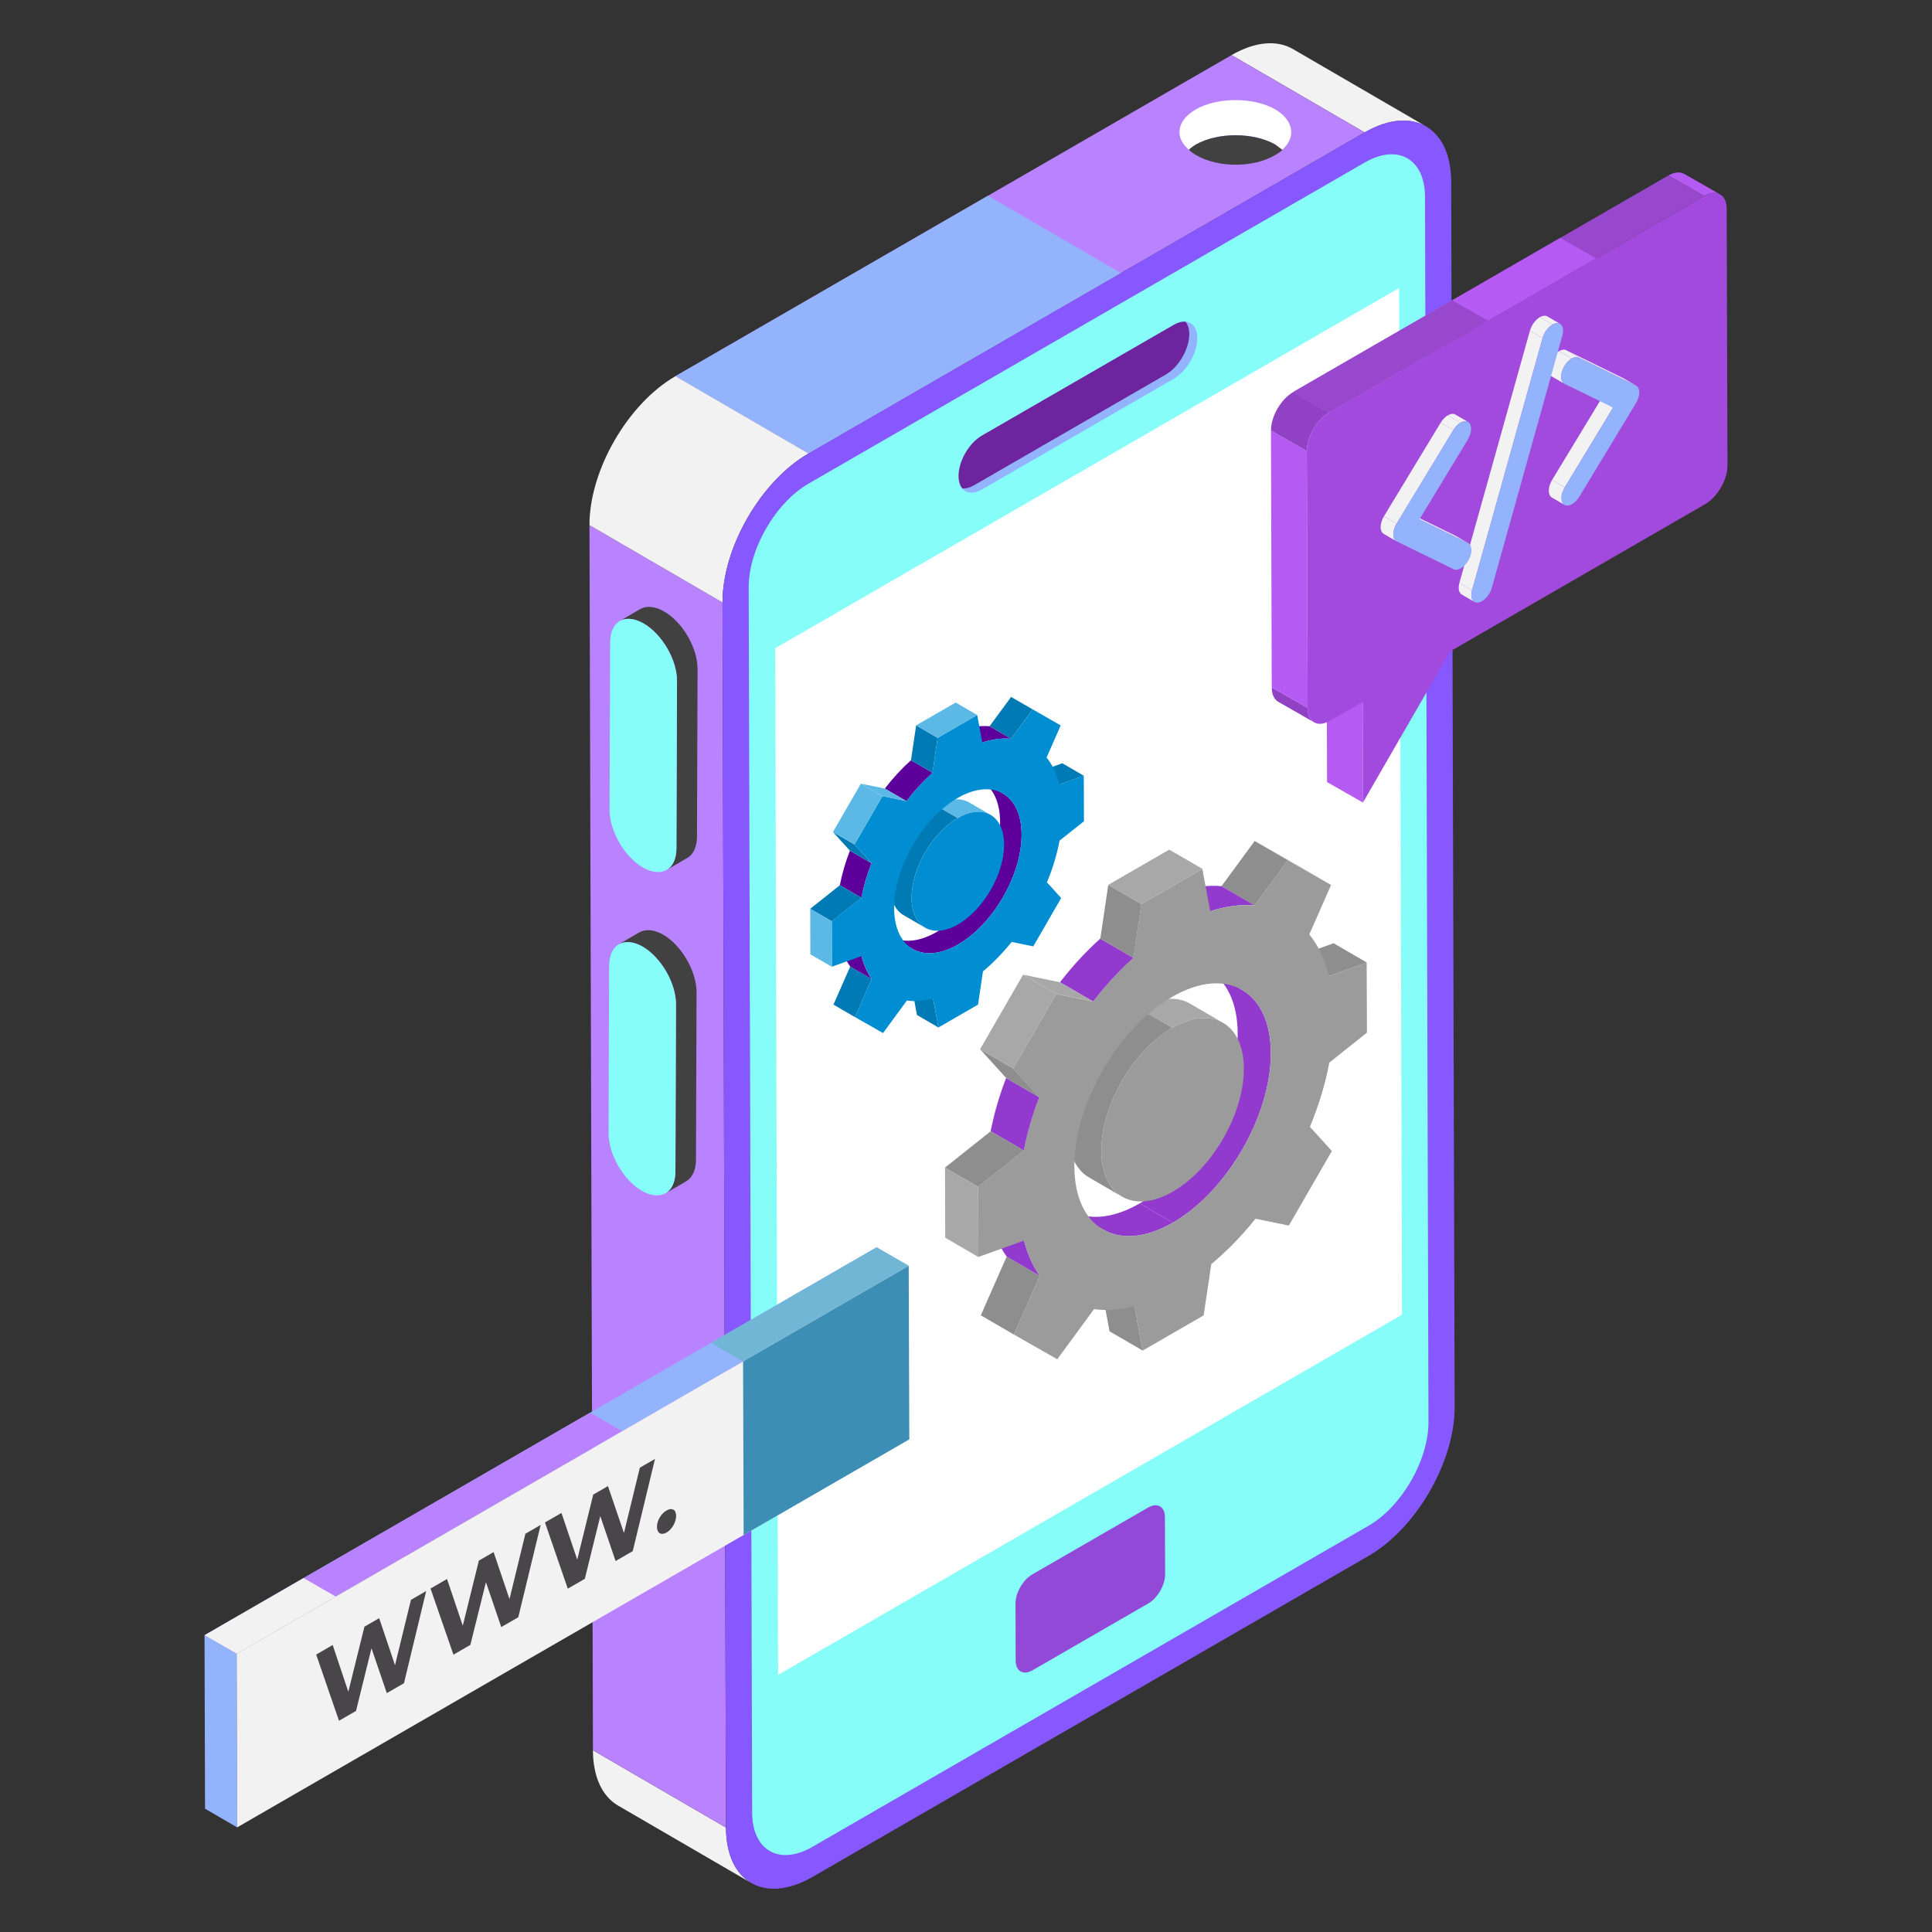 <svg xmlns="http://www.w3.org/2000/svg" enable-background="new 0 0 67 67" viewBox="0 0 67 67" id="MobileAppDevelopment"><rect x="0" y="0" width="67" height="67" fill="#333333" stroke="none"/><path fill="#f2f2f2" d="M26.049 65.298l-4.614-2.681c-.537-.312-.87-.976-.873-1.919l4.614 2.681C25.179 64.322 25.512 64.986 26.049 65.298zM44.84 1.702l4.614 2.681c-.544-.316-1.298-.272-2.129.209L42.71 1.91C43.542 1.43 44.296 1.386 44.84 1.702z" class="colore9e8e6 svgShape"></path><polygon fill="#b983ff" points="25.176 63.379 20.563 60.698 20.442 18.211 25.056 20.892" class="colord6d4d2 svgShape"></polygon><polygon fill="#b983ff" points="28.039 15.726 23.425 13.045 42.71 1.91 47.324 4.592" class="colord6d4d2 svgShape"></polygon><polygon fill="#94b3fd" points="28.039 15.726 23.425 13.045 34.261 6.789 38.875 9.47" class="colorc4c2c0 svgShape"></polygon><path fill="#f2f2f2" d="M25.056,20.892l-4.614-2.681
												c-0.005-1.899,1.33-4.212,2.983-5.166l4.614,2.681
												C26.386,16.68,25.051,18.993,25.056,20.892z" class="colore9e8e6 svgShape"></path><path fill="#8758ff" d="M47.324,4.592c1.653-0.954,2.997-0.188,3.002,1.711
												l0.12,42.487c0.005,1.899-1.33,4.211-2.983,5.166L28.179,65.089
												c-1.653,0.954-2.997,0.189-3.002-1.71l-0.12-42.487
												c-0.005-1.899,1.33-4.212,2.983-5.166L47.324,4.592z" class="colorb2b0af svgShape"></path><path fill="#87fdfa" d="M47.327,5.636c1.149-0.663,2.087-0.129,2.091,1.191
										l0.12,42.486c0.004,1.321-0.928,2.934-2.077,3.598l-19.286,11.135
										c-1.149,0.664-2.087,0.129-2.091-1.191l-0.12-42.486
										c-0.004-1.32,0.928-2.934,2.077-3.598L47.327,5.636z" class="color2d2c2b svgShape"></path><polygon fill="#ffffff" points="48.519 9.988 48.62 45.593 26.984 58.084 26.883 22.48" class="colorffffff svgShape"></polygon><path fill="#9249d7" d="M39.813,52.282c0.323-0.186,0.585-0.037,0.586,0.333
											l0.006,1.982c0.001,0.371-0.26,0.822-0.582,1.008l-4.014,2.318
											c-0.323,0.186-0.585,0.037-0.586-0.334l-0.006-1.982
											c-0.001-0.371,0.259-0.822,0.582-1.008L39.813,52.282z" class="color909293 svgShape"></path><path fill="#94b3fd" d="M41.113,11.154c0.082,0.099,0.13,0.244,0.131,0.429
										c0.001,0.258-0.09,0.544-0.236,0.798
										c-0.147,0.255-0.35,0.477-0.575,0.607l-6.653,3.841
										c-0.149,0.086-0.288,0.12-0.408,0.109
										c0.145,0.175,0.398,0.201,0.685,0.035l6.653-3.841
										c0.225-0.13,0.428-0.352,0.575-0.607
										c0.147-0.254,0.237-0.54,0.236-0.798
										C41.521,11.383,41.356,11.176,41.113,11.154z" class="colorc4c2c0 svgShape"></path><path fill="#6e249f" d="M33.78,16.83l6.653-3.841
										c0.225-0.13,0.428-0.352,0.575-0.607c0.147-0.254,0.237-0.54,0.236-0.798
										c-0.001-0.186-0.049-0.331-0.131-0.429
										c-0.12-0.011-0.259,0.023-0.408,0.109l-6.654,3.841
										c-0.225,0.13-0.428,0.352-0.574,0.606
										c-0.147,0.254-0.237,0.541-0.236,0.798
										c0.001,0.186,0.049,0.331,0.131,0.43
										C33.492,16.949,33.631,16.916,33.78,16.83z" class="color6f7172 svgShape"></path><g fill="#080808" class="color000000 svgShape"><path fill="#414141" d="M23.033,21.207c-0.316-0.182-0.607-0.206-0.823-0.089
									l-0.713,0.414c0.216-0.117,0.507-0.094,0.823,0.089
									c0.641,0.37,1.161,1.264,1.158,2.001l-0.02,5.796
									c-0.001,0.374-0.132,0.633-0.338,0.75l0.713-0.414
									c0.206-0.117,0.337-0.376,0.338-0.75l0.02-5.796
									C24.194,22.471,23.675,21.577,23.033,21.207z" class="color434240 svgShape"></path><path fill="#87fdfa" d="M22.32,21.621c-0.316-0.182-0.607-0.206-0.823-0.089
										c-0.211,0.12-0.337,0.382-0.338,0.75l-0.02,5.796
										c-0.002,0.737,0.512,1.633,1.153,2.004
										c0.321,0.185,0.612,0.203,0.828,0.086c0.206-0.117,0.337-0.376,0.338-0.75
										l0.02-5.796C23.481,22.885,22.962,21.992,22.32,21.621z" class="color2d2c2b svgShape"></path><g fill="#080808" class="color000000 svgShape"><path fill="#414141" d="M22.998,32.414c-0.316-0.182-0.607-0.2-0.823-0.083
									l-0.713,0.414c0.216-0.117,0.507-0.099,0.823,0.083
									c0.641,0.37,1.161,1.27,1.158,2.006l-0.02,5.796
									c-0.001,0.368-0.132,0.627-0.338,0.75l0.713-0.414
									c0.206-0.123,0.337-0.382,0.338-0.75l0.02-5.796
									C24.158,33.684,23.639,32.784,22.998,32.414z" class="color434240 svgShape"></path><path fill="#87fdfa" d="M22.285,32.828c-0.316-0.182-0.607-0.2-0.823-0.083
										c-0.211,0.12-0.337,0.382-0.338,0.75l-0.02,5.796
										c-0.002,0.737,0.512,1.633,1.153,2.004
										c0.321,0.185,0.612,0.203,0.828,0.086c0.206-0.123,0.337-0.382,0.338-0.75
										l0.02-5.796C23.445,34.098,22.926,33.199,22.285,32.828z" class="color2d2c2b svgShape"></path></g></g><g fill="#080808" class="color000000 svgShape"><path fill="#ffffff" d="M44.221,3.791c-0.753-0.427-1.993-0.427-2.746,0
							c-0.671,0.386-0.753,0.976-0.244,1.403c0.061-0.061,0.142-0.122,0.244-0.183
							c0.753-0.427,1.993-0.427,2.746,0c0.081,0.061,0.163,0.122,0.244,0.183
							C44.953,4.767,44.872,4.177,44.221,3.791z" class="colorffffff svgShape"></path><path fill="#414141" d="M41.475,5.011c-0.102,0.061-0.183,0.122-0.244,0.183
							c0.061,0.061,0.142,0.122,0.244,0.183c0.773,0.448,1.993,0.448,2.746,0
							c0.081-0.041,0.163-0.102,0.244-0.163V5.194
							c-0.081-0.061-0.163-0.122-0.244-0.183
							C43.468,4.584,42.228,4.584,41.475,5.011z" class="color434240 svgShape"></path></g><g fill="#080808" class="color000000 svgShape"><polygon fill="#8e8e8e" points="46.092 33.848 44.942 33.18 46.248 32.711 47.398 33.379" class="colorddb040 svgShape"></polygon><polygon fill="#8e8e8e" points="39.628 46.837 38.478 46.169 38.192 44.629 39.342 45.297" class="colorddb040 svgShape"></polygon><path fill="#933ace" d="M38.251,42.638l-1.15-0.668
								c0.619,0.36,1.477,0.309,2.424-0.238l1.15,0.668
								C39.728,42.947,38.87,42.998,38.251,42.638z" class="colorcea03a svgShape"></path><path fill="#933ace" d="M41.928,33.663l1.15,0.668
								c0.612,0.356,0.991,1.112,0.994,2.188c0.006,2.163-1.513,4.794-3.397,5.882
								l-1.15-0.668c1.883-1.087,3.403-3.719,3.397-5.882
								C42.919,34.775,42.54,34.018,41.928,33.663z" class="colorcea03a svgShape"></path><polygon fill="#a8a8a8" points="44.66 29.833 43.511 29.165 45.013 30.02 46.162 30.688" class="colorffd651 svgShape"></polygon><polygon fill="#8e8e8e" points="35.163 46.282 34.014 45.614 34.91 43.577 36.06 44.245" class="colorddb040 svgShape"></polygon><polygon fill="#8e8e8e" points="43.511 31.4 42.361 30.731 43.511 29.165 44.66 29.833" class="colorddb040 svgShape"></polygon><path fill="#a8a8a8" d="M41.265,34.803l1.15,0.668
								c-0.449-0.261-1.071-0.224-1.759,0.173l-1.15-0.668
								C40.194,34.579,40.816,34.542,41.265,34.803z" class="colorffd651 svgShape"></path><path fill="#933ace" d="M36.06,44.245l-1.15-0.668
								c-0.24-0.34-0.425-0.75-0.546-1.223l1.15,0.668
								C35.635,43.496,35.82,43.906,36.06,44.245z" class="colorcea03a svgShape"></path><path fill="#8e8e8e" d="M38.913,41.499L37.764,40.831
								c-0.444-0.258-0.719-0.807-0.721-1.586
								c-0.004-1.57,1.097-3.48,2.464-4.269l1.15,0.668
								c-1.367,0.789-2.468,2.698-2.464,4.269
								C38.194,40.692,38.469,41.241,38.913,41.499z" class="colorddb040 svgShape"></path><path fill="#933ace" d="M41.972,31.599l-1.15-0.668
								c0.548-0.176,1.066-0.241,1.539-0.2l1.15,0.668
								C43.038,31.358,42.52,31.423,41.972,31.599z" class="colorcea03a svgShape"></path><path fill="#9b9b9b" d="M47.405,35.811l-1.305,1.038
								c-0.139,0.741-0.367,1.492-0.673,2.228l0.761,0.84l-1.492,2.584l-1.155-0.237
								c-0.472,0.587-0.988,1.119-1.535,1.576l-0.264,1.776l-2.115,1.221
								l-0.286-1.54c-0.499,0.129-0.972,0.163-1.401,0.102l-1.275,1.739
								l-1.502-0.856l0.896-2.037c-0.24-0.34-0.425-0.75-0.546-1.223
								l-1.585,0.569l-0.007-2.432l1.583-1.26
								c0.118-0.612,0.3-1.234,0.537-1.847l-0.905-0.998l1.492-2.584
								l1.281,0.263c0.427-0.555,0.899-1.067,1.397-1.514l0.276-1.864l2.115-1.221
								l0.273,1.467c0.548-0.176,1.066-0.241,1.539-0.2l1.149-1.567l1.502,0.856
								l-0.754,1.716c0.309,0.381,0.541,0.865,0.683,1.444l1.306-0.47L47.405,35.811
								z M40.675,42.4c1.883-1.087,3.403-3.719,3.397-5.882
								c-0.006-2.164-1.535-3.037-3.419-1.95
								c-1.882,1.087-3.401,3.72-3.395,5.884
								C37.264,42.615,38.793,43.487,40.675,42.4" class="colorefc348 svgShape"></path><path fill="#9b9b9b" d="M40.656,35.644c1.367-0.789,2.475-0.156,2.48,1.415
								c0.004,1.567-1.097,3.478-2.464,4.267
								c-1.367,0.789-2.475,0.154-2.48-1.413
								C38.188,38.343,39.289,36.433,40.656,35.644z" class="colorefc348 svgShape"></path><path fill="#933ace" d="M35.505 39.899l-1.15-.668c.118-.612.3-1.234.537-1.847l1.15.668C35.805 38.665 35.623 39.287 35.505 39.899zM37.91 34.732l-1.15-.668c.427-.555.899-1.067 1.397-1.514l1.15.668C38.809 33.665 38.338 34.177 37.91 34.732z" class="colorcea03a svgShape"></path><polygon fill="#8e8e8e" points="33.922 41.159 32.772 40.491 34.356 39.231 35.505 39.899" class="colorddb040 svgShape"></polygon><polygon fill="#a8a8a8" points="33.929 43.591 32.779 42.923 32.772 40.491 33.922 41.159" class="colorffd651 svgShape"></polygon><polygon fill="#8e8e8e" points="39.307 33.218 38.158 32.55 38.434 30.686 39.584 31.354" class="colorddb040 svgShape"></polygon><polygon fill="#a8a8a8" points="39.584 31.354 38.434 30.686 40.549 29.464 41.699 30.132" class="colorffd651 svgShape"></polygon><polygon fill="#8e8e8e" points="36.042 38.052 34.893 37.384 33.988 36.386 35.137 37.054" class="colorddb040 svgShape"></polygon><polygon fill="#a8a8a8" points="35.137 37.054 33.988 36.386 35.48 33.801 36.629 34.469" class="colorffd651 svgShape"></polygon><polygon fill="#a8a8a8" points="36.629 34.469 35.48 33.801 36.761 34.064 37.91 34.732" class="colorffd651 svgShape"></polygon><g fill="#080808" class="color000000 svgShape"><polygon fill="#007ab5" points="36.738 27.207 35.992 26.774 36.84 26.469 37.585 26.902" class="color006cb5 svgShape"></polygon><polygon fill="#007ab5" points="32.545 35.633 31.799 35.199 31.614 34.2 32.359 34.634" class="color006cb5 svgShape"></polygon><path fill="#5d009b" d="M31.652 32.909l-.746-.433c.402.233.958.2 1.573-.154l.746.433C32.61 33.109 32.054 33.142 31.652 32.909zM34.037 27.087l.746.433c.397.231.643.721.645 1.419.004 1.403-.982 3.11-2.203 3.815l-.746-.433c1.222-.705 2.207-2.412 2.203-3.815C34.68 27.808 34.434 27.317 34.037 27.087z" class="color00649b svgShape"></path><polygon fill="#5cb8e4" points="35.809 24.602 35.064 24.169 36.038 24.724 36.784 25.157" class="color3f9ae0 svgShape"></polygon><polygon fill="#007ab5" points="29.649 35.273 28.903 34.839 29.485 33.518 30.23 33.951" class="color006cb5 svgShape"></polygon><polygon fill="#007ab5" points="35.064 25.618 34.318 25.185 35.064 24.169 35.809 24.602" class="color006cb5 svgShape"></polygon><path fill="#5cb8e4" d="M33.607,27.826l0.746,0.433
								c-0.291-0.169-0.695-0.145-1.141,0.112l-0.746-0.433
								C32.912,27.681,33.316,27.657,33.607,27.826z" class="color3f9ae0 svgShape"></path><path fill="#5d009b" d="M30.23,33.951l-0.746-0.433
								c-0.155-0.22-0.275-0.486-0.354-0.794l0.746,0.433
								C29.955,33.465,30.075,33.731,30.23,33.951z" class="color00649b svgShape"></path><path fill="#007ab5" d="M32.081,32.17l-0.746-0.433
								c-0.288-0.167-0.466-0.523-0.468-1.029
								c-0.003-1.019,0.712-2.257,1.598-2.769l0.746,0.433
								c-0.887,0.512-1.601,1.75-1.598,2.769
								C31.615,31.646,31.793,32.002,32.081,32.17z" class="color006cb5 svgShape"></path><path fill="#5d009b" d="M34.065,25.748l-0.746-0.433
								c0.356-0.114,0.691-0.156,0.998-0.129l0.746,0.433
								C34.757,25.592,34.421,25.634,34.065,25.748z" class="color00649b svgShape"></path><path fill="#008dd1" d="M37.59,28.48l-0.846,0.673
								c-0.09,0.481-0.238,0.968-0.437,1.445l0.494,0.545l-0.968,1.676
								l-0.749-0.154c-0.306,0.381-0.641,0.726-0.996,1.022l-0.171,1.152
								l-1.372,0.792l-0.186-0.999c-0.324,0.084-0.631,0.106-0.909,0.066
								l-0.827,1.128l-0.974-0.555l0.582-1.321
								c-0.155-0.22-0.275-0.486-0.354-0.794l-1.028,0.369l-0.004-1.578
								l1.027-0.817c0.077-0.397,0.195-0.801,0.348-1.198l-0.587-0.647l0.968-1.676
								l0.831,0.17c0.277-0.36,0.583-0.692,0.906-0.982l0.179-1.209l1.372-0.792
								l0.177,0.951c0.356-0.114,0.691-0.156,0.998-0.129l0.746-1.016l0.974,0.555
								l-0.489,1.113c0.2,0.247,0.351,0.561,0.443,0.936l0.847-0.305
								L37.59,28.48z M33.224,32.754c1.222-0.705,2.207-2.412,2.203-3.815
								c-0.004-1.404-0.996-1.97-2.218-1.265
								c-1.221,0.705-2.206,2.413-2.202,3.817
								C31.011,32.894,32.003,33.459,33.224,32.754" class="color0074d1 svgShape"></path><path fill="#008dd1" d="M33.212,28.372c0.887-0.512,1.606-0.101,1.609,0.918
								c0.003,1.017-0.712,2.256-1.598,2.768c-0.887,0.512-1.606,0.1-1.609-0.917
								C31.611,30.122,32.325,28.884,33.212,28.372z" class="color0074d1 svgShape"></path><path fill="#5d009b" d="M29.871 31.132l-.746-.433c.077-.397.195-.801.348-1.198l.746.433C30.065 30.331 29.947 30.735 29.871 31.132zM31.431 27.78l-.746-.433c.277-.36.583-.692.906-.982l.746.433C32.014 27.088 31.708 27.42 31.431 27.78z" class="color00649b svgShape"></path><polygon fill="#007ab5" points="28.844 31.949 28.098 31.516 29.125 30.699 29.871 31.132" class="color006cb5 svgShape"></polygon><polygon fill="#5cb8e4" points="28.848 33.527 28.102 33.094 28.098 31.516 28.844 31.949" class="color3f9ae0 svgShape"></polygon><polygon fill="#007ab5" points="32.337 26.798 31.591 26.365 31.771 25.155 32.516 25.589" class="color006cb5 svgShape"></polygon><polygon fill="#5cb8e4" points="32.516 25.589 31.771 25.155 33.143 24.363 33.888 24.797" class="color3f9ae0 svgShape"></polygon><polygon fill="#007ab5" points="30.219 29.934 29.473 29.5 28.886 28.853 29.632 29.286" class="color006cb5 svgShape"></polygon><polygon fill="#5cb8e4" points="29.632 29.286 28.886 28.853 29.854 27.177 30.6 27.61" class="color3f9ae0 svgShape"></polygon><polygon fill="#5cb8e4" points="30.6 27.61 29.854 27.177 30.685 27.347 31.431 27.78" class="color3f9ae0 svgShape"></polygon></g></g><g fill="#080808" class="color000000 svgShape"><path fill="#b55af2" d="M58.41,6.032l1.245,0.711
									c-0.142-0.082-0.338-0.071-0.554,0.054l-1.245-0.711
									C58.072,5.962,58.268,5.95,58.41,6.032z" class="colorf25a5a svgShape"></path><polygon fill="#b55af2" points="47.266 27.832 46.021 27.121 46.011 23.631 47.256 24.342" class="colorf25a5a svgShape"></polygon><path fill="#9041c4" d="M45.574,25.049l-1.245-0.711
									c-0.139-0.081-0.226-0.254-0.226-0.5l1.245,0.711
									C45.349,24.796,45.435,24.968,45.574,25.049z" class="colorc44141 svgShape"></path><polygon fill="#b55af2" points="45.348 24.549 44.103 23.838 44.076 14.932 45.321 15.643" class="colorf25a5a svgShape"></polygon><polygon fill="#9748cc" points="46.092 14.308 44.847 13.597 57.856 6.086 59.101 6.797" class="colorcc4848 svgShape"></polygon><polygon fill="#b55af2" points="46.092 14.308 44.847 13.597 54.109 8.25 55.354 8.961" class="colorf25a5a svgShape"></polygon><polygon fill="#9748cc" points="46.092 14.308 44.847 13.597 50.361 10.413 51.606 11.124" class="colorcc4848 svgShape"></polygon><path fill="#9041c4" d="M45.321,15.643l-1.245-0.711
									c-0.001-0.491,0.343-1.088,0.771-1.335l1.245,0.711
									C45.664,14.555,45.32,15.152,45.321,15.643z" class="colorc44141 svgShape"></path><path fill="#a24add" d="M59.101,6.797c0.427-0.247,0.778-0.051,0.779,0.44
									l0.027,8.906c0.001,0.495-0.347,1.094-0.774,1.341l-8.843,5.105
									l-3.025,5.243l-0.01-3.491l-1.132,0.654
									c-0.427,0.247-0.774,0.049-0.776-0.446l-0.027-8.906
									c-0.001-0.491,0.343-1.088,0.771-1.335L59.101,6.797z" class="colordd4a4a svgShape"></path><g fill="#080808" class="color000000 svgShape"><polygon fill="#f2f2f2" points="54.754 12.401 54.316 12.146 56.29 13.113 56.729 13.368" class="colore9e8e6 svgShape"></polygon><path fill="#f2f2f2" d="M56.306,13.121l0.439,0.255
								c-0.005-0.003-0.01-0.006-0.015-0.008l-0.439-0.255
								C56.295,13.115,56.301,13.118,56.306,13.121z" class="colore9e8e6 svgShape"></path><polygon fill="#f2f2f2" points="54.266 16.897 53.827 16.642 55.502 13.879 55.94 14.134" class="colore9e8e6 svgShape"></polygon><path fill="#f2f2f2" d="M54.257 17.509l-.439-.255c-.003-.002-.006-.003-.008-.005-.138-.091-.131-.363.017-.607l.439.255c-.148.244-.155.516-.017.607C54.251 17.506 54.254 17.508 54.257 17.509zM51.133 20.874l-.439-.255c-.099-.058-.136-.211-.084-.403l.439.255C50.997 20.662 51.034 20.816 51.133 20.874z" class="colore9e8e6 svgShape"></path><polygon fill="#f2f2f2" points="49.227 18.01 48.788 17.755 50.473 18.578 50.912 18.833" class="colore9e8e6 svgShape"></polygon><polygon fill="#f2f2f2" points="50.484 18.584 50.923 18.839 50.912 18.833 50.473 18.578" class="colore9e8e6 svgShape"></polygon><path fill="#f2f2f2" d="M54.504,12.432l-0.439-0.255
								c0.09-0.052,0.18-0.066,0.251-0.032l0.439,0.255
								C54.683,12.366,54.593,12.381,54.504,12.432z" class="colore9e8e6 svgShape"></path><path fill="#f2f2f2" d="M54.247,13.306l-0.439-0.255
								c-0.14-0.081-0.146-0.336-0.011-0.584c0.072-0.131,0.17-0.232,0.268-0.289
								l0.439,0.255c-0.098,0.057-0.197,0.159-0.268,0.289
								C54.101,12.97,54.106,13.225,54.247,13.306z" class="colore9e8e6 svgShape"></path><path fill="#94b3fd" d="M54.504,12.432c0.09-0.052,0.18-0.066,0.251-0.032
								l1.974,0.967c0.077,0.035,0.12,0.123,0.12,0.239
								c0,0.119-0.042,0.256-0.118,0.379l-1.962,3.24
								c-0.071,0.116-0.16,0.206-0.25,0.258c-0.098,0.057-0.197,0.069-0.269,0.021
								c-0.138-0.091-0.131-0.363,0.017-0.607l1.675-2.763l-1.685-0.823
								c-0.149-0.076-0.157-0.336-0.02-0.589
								C54.307,12.591,54.405,12.489,54.504,12.432z" class="colorc4c2c0 svgShape"></path><path fill="#f2f2f2" d="M53.661,10.974l0.439,0.255
								c-0.035-0.021-0.079-0.029-0.129-0.022
								c-0.043,0.006-0.087,0.023-0.131,0.048l-0.439-0.255
								c0.044-0.025,0.088-0.042,0.131-0.048
								C53.582,10.945,53.626,10.953,53.661,10.974z" class="colore9e8e6 svgShape"></path><polygon fill="#f2f2f2" points="51.049 20.471 50.61 20.216 53.056 11.47 53.495 11.725" class="colore9e8e6 svgShape"></polygon><path fill="#f2f2f2" d="M53.495,11.725l-0.439-0.255
								c0.057-0.202,0.197-0.386,0.345-0.471l0.439,0.255
								C53.692,11.34,53.551,11.523,53.495,11.725z" class="colore9e8e6 svgShape"></path><path fill="#94b3fd" d="M53.84,11.254c0.044-0.025,0.088-0.042,0.131-0.048
								c0.191-0.025,0.284,0.165,0.211,0.427l-2.446,8.748
								c-0.055,0.198-0.194,0.382-0.341,0.467c-0.044,0.025-0.089,0.042-0.132,0.047
								c-0.191,0.025-0.284-0.165-0.213-0.426l2.446-8.745
								C53.551,11.523,53.692,11.34,53.84,11.254z" class="colorc4c2c0 svgShape"></path><path fill="#f2f2f2" d="M50.471,14.377l0.439,0.255
								c-0.071-0.042-0.166-0.029-0.261,0.026l-0.439-0.255
								C50.305,14.348,50.4,14.335,50.471,14.377z" class="colore9e8e6 svgShape"></path><path fill="#f2f2f2" d="M50.399,14.915l-0.439-0.255
								c0.071-0.116,0.16-0.206,0.25-0.258l0.439,0.255
								C50.559,14.71,50.47,14.799,50.399,14.915z" class="colore9e8e6 svgShape"></path><polygon fill="#f2f2f2" points="48.434 18.157 47.995 17.902 49.96 14.66 50.399 14.915" class="colore9e8e6 svgShape"></polygon><path fill="#f2f2f2" d="M48.425,18.769l-0.439-0.255
								c-0.068-0.039-0.106-0.125-0.107-0.237
								c-0-0.116,0.042-0.253,0.116-0.375l0.439,0.255
								c-0.074,0.122-0.116,0.259-0.116,0.375
								C48.319,18.644,48.357,18.73,48.425,18.769z" class="colore9e8e6 svgShape"></path><path fill="#94b3fd" d="M50.649,14.658c0.098-0.057,0.197-0.069,0.269-0.021
								c0.138,0.094,0.131,0.363-0.017,0.61l-1.675,2.763l1.685,0.823
								c0.149,0.073,0.158,0.336,0.02,0.586
								c-0.072,0.131-0.17,0.232-0.268,0.289
								c-0.09,0.052-0.18,0.066-0.251,0.032l-1.977-0.966
								c-0.074-0.036-0.117-0.124-0.117-0.243c-0-0.116,0.042-0.253,0.116-0.375
								l1.965-3.242C50.47,14.799,50.559,14.71,50.649,14.658z" class="colorc4c2c0 svgShape"></path></g></g><g fill="#080808" class="color000000 svgShape"><polygon fill="#94b3fd" points="8.226 63.373 7.11 62.724 7.093 56.706 8.209 57.354" class="colorc4c2c0 svgShape"></polygon><polygon fill="#94b3fd" points="31.513 43.897 8.207 57.35 7.094 56.708 30.399 43.255" class="colorc4c2c0 svgShape"></polygon><polygon fill="#b983ff" points="21.577 49.632 8.207 57.35 7.094 56.708 20.464 48.99" class="colord6d4d2 svgShape"></polygon><polygon fill="#f2f2f2" points="11.642 55.367 8.207 57.35 7.094 56.708 10.529 54.725" class="colore9e8e6 svgShape"></polygon><polygon fill="#72b6d6" points="31.513 43.897 25.769 47.213 24.655 46.571 30.399 43.255" class="color81d672 svgShape"></polygon><polygon fill="#f2f2f2" points="31.533 49.916 8.227 63.37 8.207 57.35 31.513 43.897" class="colore9e8e6 svgShape"></polygon><polygon fill="#3d8eb5" points="31.533 49.916 25.789 53.232 25.769 47.213 31.513 43.897" class="color3db542 svgShape"></polygon><polygon fill="#484649" points="14.78 55.175 14.009 58.373 13.414 58.716 12.883 57.159 12.347 59.333 11.756 59.674 10.965 57.378 11.537 57.048 12.08 58.669 12.638 56.412 13.149 56.117 13.699 57.747 14.251 55.481" class="color494846 svgShape"></polygon><polygon fill="#484649" points="18.749 52.883 17.974 56.084 17.383 56.425 16.852 54.867 16.312 57.043 15.725 57.382 14.93 55.089 15.502 54.758 16.049 56.378 16.607 54.12 17.118 53.825 17.669 55.456 18.22 53.189" class="color494846 svgShape"></polygon><polygon fill="#484649" points="22.715 50.594 21.943 53.792 21.348 54.135 20.817 52.578 20.281 54.752 19.69 55.093 18.899 52.797 19.471 52.467 20.018 54.086 20.573 51.831 21.083 51.536 21.638 53.164 22.189 50.898" class="color494846 svgShape"></polygon><path fill="#484649" d="M23.116,52.382c0.092-0.053,0.169-0.062,0.234-0.029
						c0.062,0.031,0.096,0.103,0.097,0.218c0,0.106-0.034,0.218-0.095,0.329
						c-0.065,0.108-0.142,0.192-0.234,0.245c-0.096,0.055-0.173,0.06-0.238,0.027
						c-0.062-0.04-0.096-0.112-0.097-0.218c-0-0.115,0.034-0.227,0.095-0.329
						C22.943,52.517,23.02,52.437,23.116,52.382z" class="color494846 svgShape"></path></g></svg>